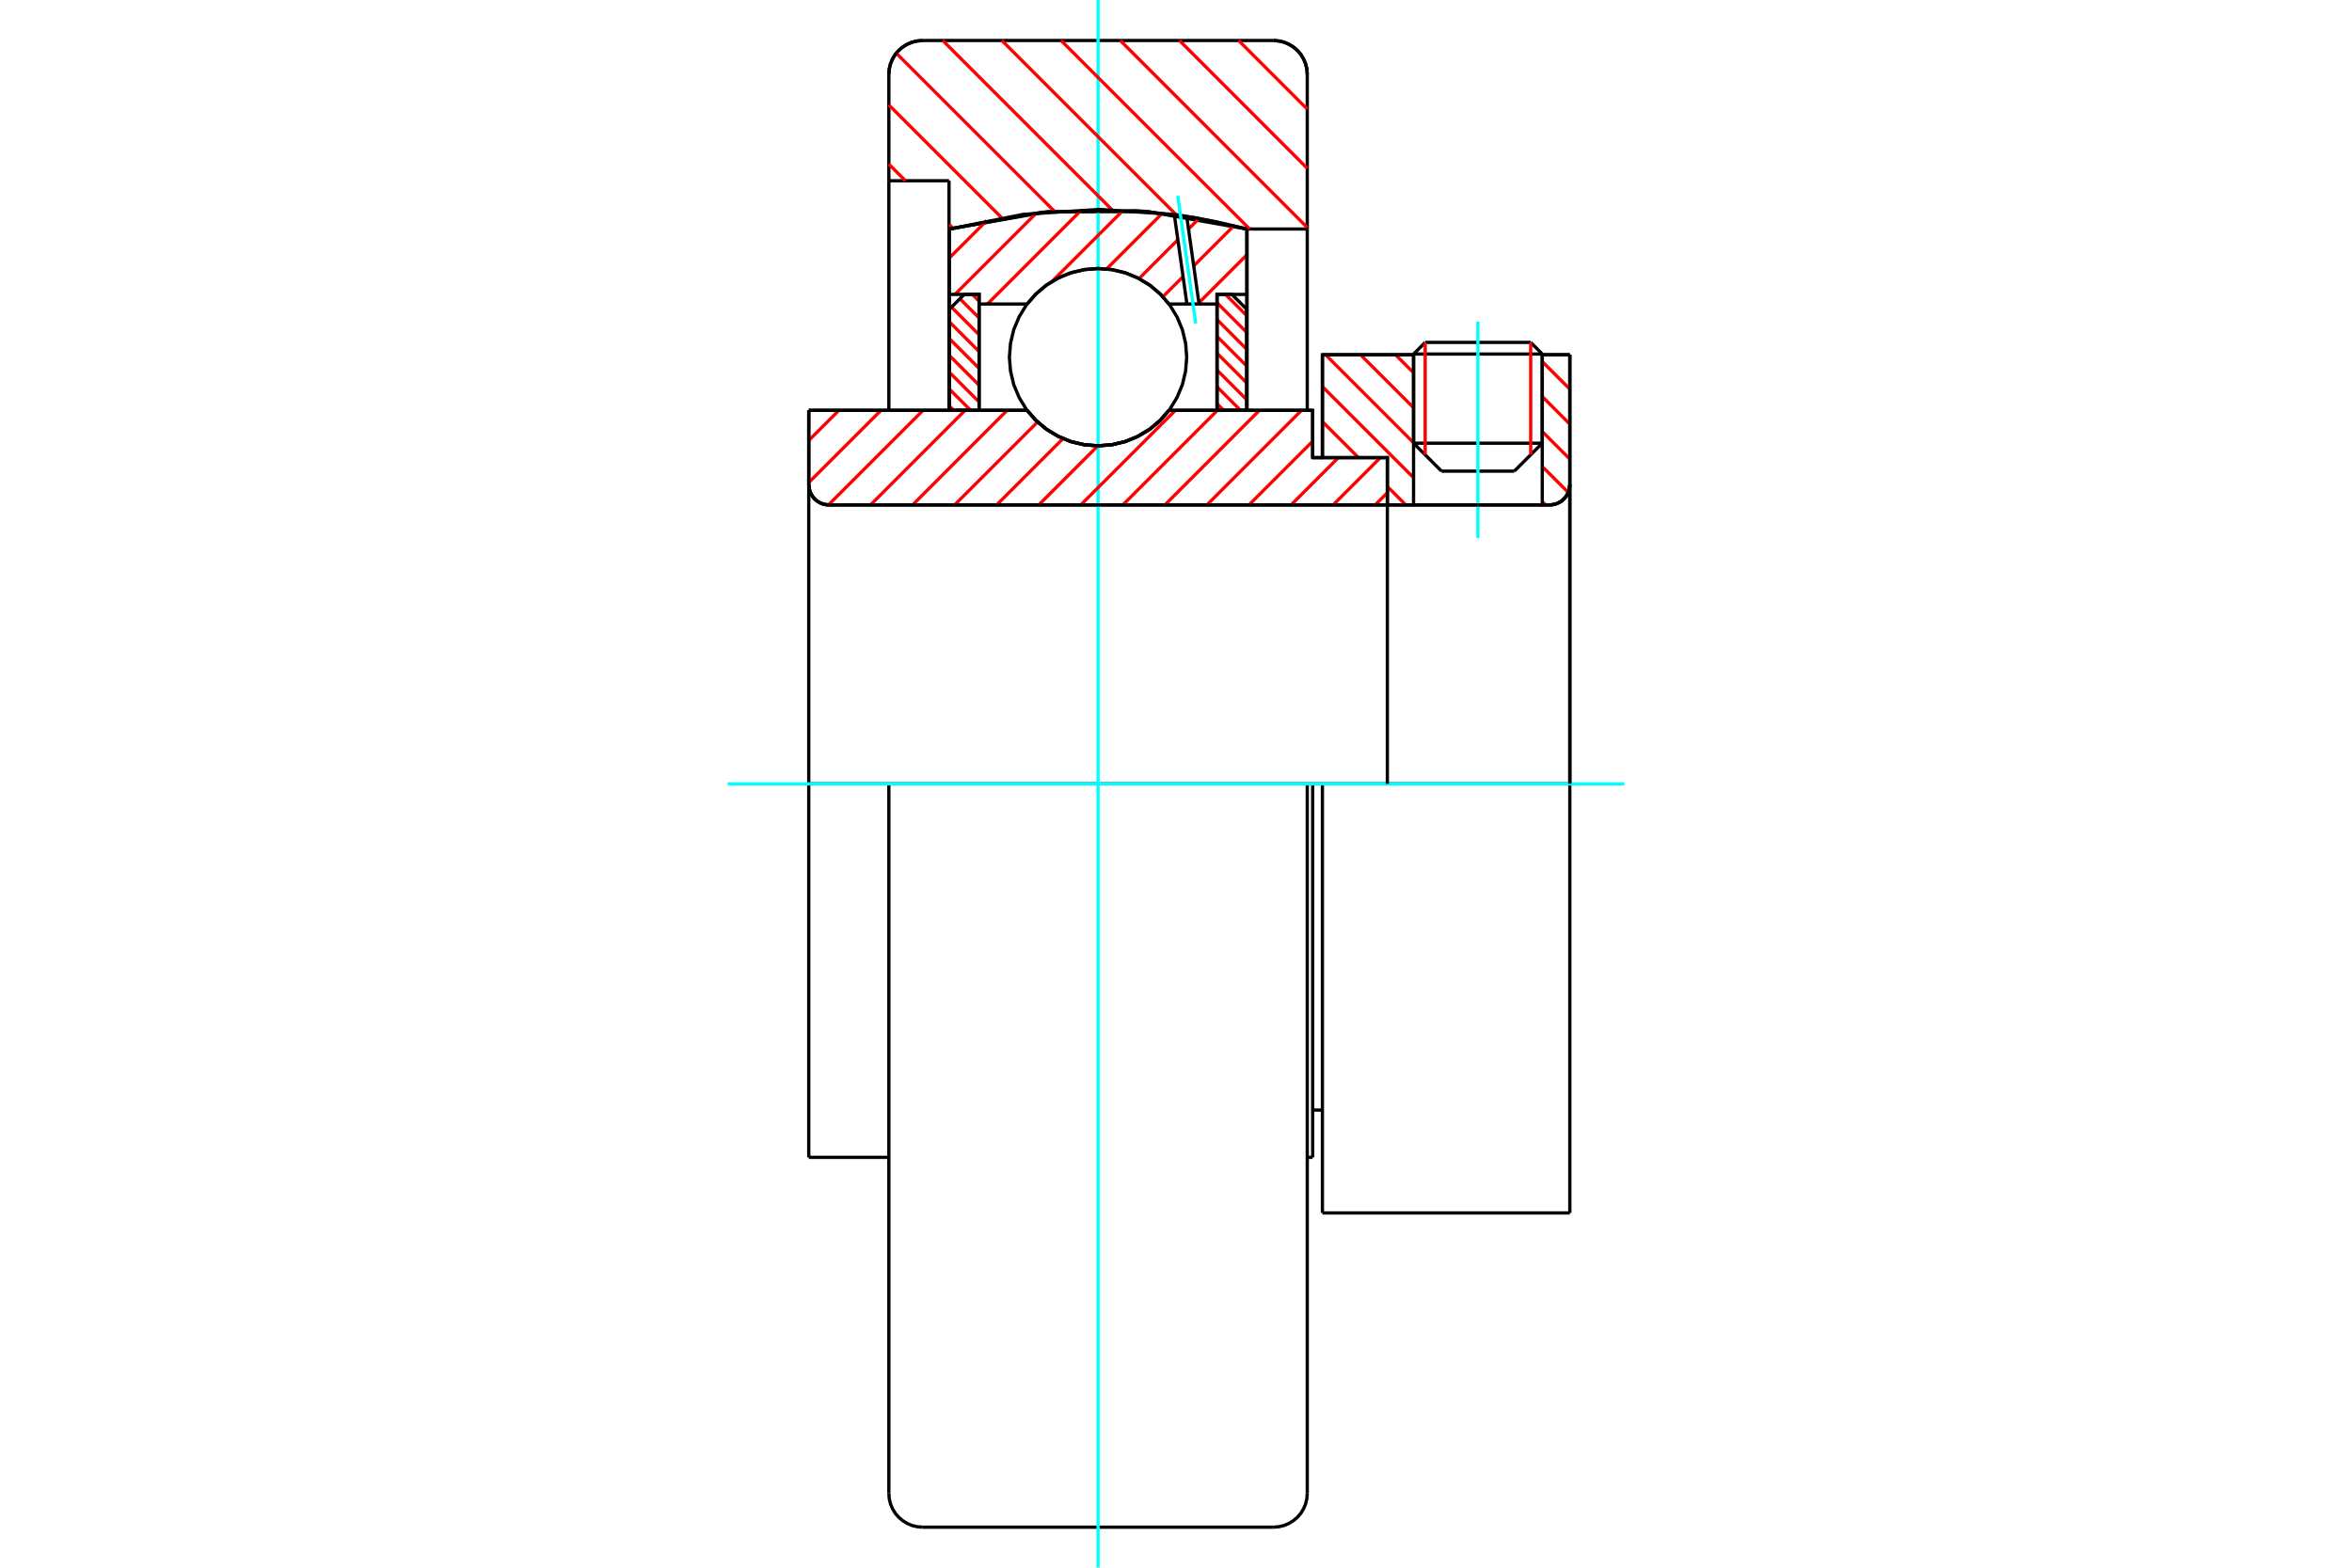 <?xml version="1.0" standalone="no"?>
<!DOCTYPE svg PUBLIC "-//W3C//DTD SVG 1.1//EN"
	"http://www.w3.org/Graphics/SVG/1.1/DTD/svg11.dtd">
<svg xmlns="http://www.w3.org/2000/svg" height="100%" width="100%" viewBox="0 0 36000 24000">
	<rect x="-1800" y="-1200" width="39600" height="26400" style="fill:#FFF"/>
	<g style="fill:none; fill-rule:evenodd" transform="matrix(1 0 0 1 0 0)">
		<g style="fill:none; stroke:#000; stroke-width:50; shape-rendering:geometricPrecision">
			<line x1="20241" y1="12000" x2="20092" y2="12000"/>
			<line x1="20092" y1="7006" x2="20241" y2="7006"/>
			<line x1="20092" y1="17718" x2="20092" y2="12000"/>
			<line x1="20092" y1="6282" x2="20092" y2="7006"/>
			<line x1="13605" y1="12000" x2="12379" y2="12000"/>
			<line x1="20092" y1="12000" x2="20009" y2="12000"/>
			<line x1="12379" y1="17718" x2="12379" y2="12000"/>
			<line x1="12379" y1="6282" x2="15721" y2="6282"/>
			<line x1="17893" y1="6282" x2="20092" y2="6282"/>
			<polyline points="15721,6282 15860,6440 16020,6574 16200,6682 16394,6761 16598,6809 16807,6825 17016,6809 17220,6761 17414,6682 17594,6574 17754,6440 17893,6282"/>
			<polyline points="12379,7419 12383,7468 12394,7515 12413,7560 12439,7602 12470,7639 12507,7671 12549,7696 12594,7715 12641,7726 12690,7730"/>
			<line x1="12379" y1="7419" x2="12379" y2="12000"/>
			<line x1="12379" y1="7419" x2="12379" y2="6282"/>
			<line x1="23606" y1="6785" x2="23606" y2="5431"/>
			<line x1="23178" y1="7213" x2="23606" y2="6785"/>
			<line x1="21636" y1="6785" x2="22064" y2="7213"/>
			<line x1="21636" y1="5431" x2="21636" y2="6785"/>
			<line x1="21636" y1="5431" x2="20241" y2="5431"/>
			<line x1="20241" y1="7006" x2="20241" y2="5431"/>
			<line x1="23717" y1="7730" x2="12690" y2="7730"/>
			<polyline points="23717,7730 23766,7726 23813,7715 23858,7696 23900,7671 23937,7639 23969,7602 23994,7560 24013,7515 24024,7468 24028,7419"/>
			<line x1="24028" y1="5431" x2="24028" y2="7419"/>
			<line x1="24028" y1="5431" x2="23606" y2="5431"/>
			<polyline points="24028,18569 24028,12000 20241,12000"/>
			<line x1="20241" y1="18569" x2="20241" y2="12000"/>
			<line x1="24028" y1="7419" x2="24028" y2="12000"/>
			<line x1="21636" y1="6785" x2="23606" y2="6785"/>
			<line x1="23606" y1="5420" x2="21636" y2="5420"/>
			<line x1="21814" y1="5242" x2="23429" y2="5242"/>
			<line x1="23178" y1="7213" x2="22064" y2="7213"/>
			<line x1="20092" y1="16994" x2="20241" y2="16994"/>
			<line x1="20009" y1="17718" x2="20092" y2="17718"/>
			<line x1="12379" y1="17718" x2="13605" y2="17718"/>
			<polyline points="12379,7419 12383,7468 12394,7515 12413,7560 12439,7602 12470,7639 12507,7671 12549,7696 12594,7715 12641,7726 12690,7730"/>
			<line x1="20241" y1="18569" x2="24028" y2="18569"/>
			<polyline points="23717,7730 23766,7726 23813,7715 23858,7696 23900,7671 23937,7639 23969,7602 23994,7560 24013,7515 24024,7468 24028,7419"/>
			<line x1="21636" y1="5420" x2="21636" y2="5431"/>
			<line x1="23606" y1="5431" x2="23606" y2="5420"/>
			<line x1="21814" y1="5242" x2="21636" y2="5420"/>
			<line x1="23606" y1="5420" x2="23429" y2="5242"/>
			<line x1="14122" y1="12000" x2="13605" y2="12000"/>
			<line x1="19492" y1="12000" x2="14122" y2="12000"/>
			<line x1="20009" y1="12000" x2="19492" y2="12000"/>
			<line x1="14526" y1="2767" x2="13605" y2="2767"/>
			<line x1="14526" y1="3507" x2="14526" y2="2767"/>
			<polyline points="19088,3507 17575,3240 16039,3240 14526,3507"/>
			<line x1="20009" y1="3506" x2="19088" y2="3506"/>
			<line x1="20009" y1="1137" x2="20009" y2="3506"/>
			<polyline points="20009,1137 20003,1056 19984,977 19953,903 19911,833 19858,772 19796,719 19727,677 19652,645 19573,627 19492,620"/>
			<line x1="14122" y1="620" x2="19492" y2="620"/>
			<polyline points="14122,620 14041,627 13962,645 13887,677 13818,719 13756,772 13703,833 13661,903 13630,977 13611,1056 13605,1137"/>
			<line x1="13605" y1="2767" x2="13605" y2="1137"/>
			<line x1="20009" y1="12000" x2="20009" y2="22863"/>
			<line x1="20009" y1="3506" x2="20009" y2="6282"/>
			<line x1="13605" y1="12000" x2="13605" y2="22863"/>
			<line x1="13605" y1="6282" x2="13605" y2="2767"/>
			<line x1="19088" y1="3507" x2="19088" y2="6282"/>
			<line x1="14526" y1="6282" x2="14526" y2="3507"/>
			<polyline points="19492,23380 19573,23373 19652,23355 19727,23323 19796,23281 19858,23228 19911,23167 19953,23097 19984,23023 20003,22944 20009,22863"/>
			<line x1="14122" y1="23380" x2="19492" y2="23380"/>
			<polyline points="13605,22863 13611,22944 13630,23023 13661,23097 13703,23167 13756,23228 13818,23281 13887,23323 13962,23355 14041,23373 14122,23380"/>
		</g>
		<g style="fill:none; stroke:#0FF; stroke-width:50; shape-rendering:geometricPrecision">
			<line x1="22621" y1="8236" x2="22621" y2="4925"/>
			<line x1="16807" y1="24000" x2="16807" y2="0"/>
			<line x1="11139" y1="12000" x2="24861" y2="12000"/>
		</g>
		<g style="fill:none; stroke:#F00; stroke-width:50; shape-rendering:geometricPrecision">
			<line x1="18958" y1="620" x2="20009" y2="1671"/>
			<line x1="18053" y1="620" x2="20009" y2="2577"/>
			<line x1="17147" y1="620" x2="20009" y2="3483"/>
			<line x1="16241" y1="620" x2="19127" y2="3506"/>
			<line x1="15335" y1="620" x2="18003" y2="3288"/>
			<line x1="14430" y1="620" x2="17022" y2="3213"/>
			<line x1="13718" y1="814" x2="16139" y2="3235"/>
			<line x1="13605" y1="1607" x2="15332" y2="3334"/>
			<line x1="13605" y1="2513" x2="13859" y2="2767"/>
			<line x1="14531" y1="3439" x2="14584" y2="3492"/>
		</g>
		<g style="fill:none; stroke:#000; stroke-width:50; shape-rendering:geometricPrecision">
			<polyline points="14122,620 14041,627 13962,645 13887,677 13818,719 13756,772 13703,833 13661,903 13630,977 13611,1056 13605,1137"/>
			<polyline points="20009,1137 20003,1056 19984,977 19953,903 19911,833 19858,772 19796,719 19727,677 19652,645 19573,627 19492,620"/>
			<polyline points="19083,3506 18303,3335 17511,3235 17447,3230 17384,3225 15946,3249 14531,3506"/>
		</g>
		<g style="fill:none; stroke:#F00; stroke-width:50; shape-rendering:geometricPrecision">
			<line x1="23429" y1="5242" x2="23429" y2="6963"/>
			<line x1="21814" y1="6963" x2="21814" y2="5242"/>
			<line x1="14531" y1="6214" x2="14599" y2="6282"/>
			<line x1="14531" y1="5957" x2="14857" y2="6282"/>
			<line x1="14531" y1="5699" x2="14986" y2="6154"/>
			<line x1="14531" y1="5442" x2="14986" y2="5897"/>
			<line x1="14531" y1="5184" x2="14986" y2="5639"/>
			<line x1="14531" y1="4927" x2="14986" y2="5382"/>
			<line x1="14564" y1="4702" x2="14986" y2="5125"/>
			<line x1="14692" y1="4573" x2="14986" y2="4867"/>
			<line x1="14884" y1="4507" x2="14986" y2="4610"/>
		</g>
		<g style="fill:none; stroke:#000; stroke-width:50; shape-rendering:geometricPrecision">
			<polyline points="14986,6282 14986,4507 14759,4507 14531,4735 14531,6282 14986,6282"/>
		</g>
		<g style="fill:none; stroke:#F00; stroke-width:50; shape-rendering:geometricPrecision">
			<line x1="18757" y1="4507" x2="19083" y2="4833"/>
			<line x1="18628" y1="4635" x2="19083" y2="5090"/>
			<line x1="18628" y1="4892" x2="19083" y2="5348"/>
			<line x1="18628" y1="5150" x2="19083" y2="5605"/>
			<line x1="18628" y1="5407" x2="19083" y2="5863"/>
			<line x1="18628" y1="5665" x2="19083" y2="6120"/>
			<line x1="18628" y1="5922" x2="18988" y2="6282"/>
			<line x1="18628" y1="6180" x2="18730" y2="6282"/>
		</g>
		<g style="fill:none; stroke:#000; stroke-width:50; shape-rendering:geometricPrecision">
			<polyline points="18628,6282 18628,4507 18855,4507 19083,4735 19083,6282 18628,6282"/>
			<polyline points="18164,5468 18147,5256 18098,5049 18016,4852 17905,4670 17767,4509 17605,4370 17423,4259 17226,4177 17019,4128 16807,4111 16595,4128 16388,4177 16191,4259 16009,4370 15847,4509 15709,4670 15598,4852 15516,5049 15467,5256 15450,5468 15467,5680 15516,5888 15598,6084 15709,6266 15847,6428 16009,6566 16191,6677 16388,6759 16595,6809 16807,6825 17019,6809 17226,6759 17423,6677 17605,6566 17767,6428 17905,6266 18016,6084 18098,5888 18147,5680 18164,5468"/>
		</g>
		<g style="fill:none; stroke:#F00; stroke-width:50; shape-rendering:geometricPrecision">
			<line x1="23606" y1="5536" x2="24028" y2="5957"/>
			<line x1="23606" y1="6071" x2="24028" y2="6493"/>
			<line x1="23606" y1="6607" x2="24028" y2="7028"/>
			<line x1="23606" y1="7142" x2="24004" y2="7539"/>
			<line x1="21360" y1="5431" x2="21636" y2="5707"/>
			<line x1="23606" y1="7678" x2="23659" y2="7730"/>
			<line x1="20824" y1="5431" x2="21636" y2="6242"/>
			<line x1="20289" y1="5431" x2="21636" y2="6778"/>
			<line x1="20241" y1="5919" x2="21636" y2="7313"/>
			<line x1="20241" y1="6455" x2="20793" y2="7006"/>
			<line x1="21235" y1="7448" x2="21517" y2="7730"/>
			<line x1="20241" y1="6990" x2="20257" y2="7006"/>
		</g>
		<g style="fill:none; stroke:#000; stroke-width:50; shape-rendering:geometricPrecision">
			<line x1="24028" y1="12000" x2="24028" y2="5431"/>
			<polyline points="23717,7730 23766,7726 23813,7715 23858,7696 23900,7671 23937,7639 23969,7602 23994,7560 24013,7515 24024,7468 24028,7419"/>
			<polyline points="23717,7730 23606,7730 23606,5431"/>
			<polyline points="23606,7730 21636,7730 21636,5431"/>
			<polyline points="21636,7730 21235,7730 21235,12000"/>
			<polyline points="21235,7730 21235,7006 20241,7006 20241,5431 21636,5431"/>
			<line x1="23606" y1="5431" x2="24028" y2="5431"/>
		</g>
		<g style="fill:none; stroke:#F00; stroke-width:50; shape-rendering:geometricPrecision">
			<line x1="19083" y1="3903" x2="18350" y2="4636"/>
			<line x1="18883" y1="3459" x2="18271" y2="4071"/>
			<line x1="18108" y1="4234" x2="17799" y2="4543"/>
			<line x1="18353" y1="3345" x2="18191" y2="3507"/>
			<line x1="18029" y1="3670" x2="17434" y2="4265"/>
			<line x1="17790" y1="3265" x2="16937" y2="4118"/>
			<line x1="17192" y1="3219" x2="16101" y2="4310"/>
			<line x1="16553" y1="3214" x2="15114" y2="4654"/>
			<line x1="15864" y1="3260" x2="14617" y2="4507"/>
			<line x1="15104" y1="3376" x2="14531" y2="3949"/>
		</g>
		<g style="fill:none; stroke:#000; stroke-width:50; shape-rendering:geometricPrecision">
			<polyline points="14531,6282 14531,4507 14531,3506"/>
			<polyline points="17974,3284 16820,3206 15666,3281 14531,3506"/>
			<polyline points="18164,3312 18069,3297 17974,3284"/>
			<polyline points="19083,3506 18626,3397 18164,3312"/>
			<polyline points="19083,3506 19083,4507 18628,4507 18628,4654 18628,6282"/>
			<polyline points="18628,4654 18353,4654 18167,4654 17893,4654 17754,4496 17594,4362 17414,4254 17220,4175 17016,4127 16807,4111 16598,4127 16394,4175 16200,4254 16020,4362 15860,4496 15721,4654 14986,4654 14986,6282"/>
			<polyline points="14986,4654 14986,4507 14531,4507"/>
			<line x1="19083" y1="4507" x2="19083" y2="6282"/>
		</g>
		<g style="fill:none; stroke:#0FF; stroke-width:50; shape-rendering:geometricPrecision">
			<line x1="18302" y1="4952" x2="18027" y2="2999"/>
		</g>
		<g style="fill:none; stroke:#000; stroke-width:50; shape-rendering:geometricPrecision">
			<line x1="18167" y1="4654" x2="17974" y2="3284"/>
			<line x1="18353" y1="4654" x2="18164" y2="3312"/>
		</g>
		<g style="fill:none; stroke:#F00; stroke-width:50; shape-rendering:geometricPrecision">
			<line x1="21235" y1="7544" x2="21048" y2="7730"/>
			<line x1="21128" y1="7006" x2="20405" y2="7730"/>
			<line x1="20485" y1="7006" x2="19761" y2="7730"/>
			<line x1="20092" y1="6755" x2="19117" y2="7730"/>
			<line x1="19921" y1="6282" x2="18473" y2="7730"/>
			<line x1="19277" y1="6282" x2="17830" y2="7730"/>
			<line x1="18634" y1="6282" x2="17186" y2="7730"/>
			<line x1="17990" y1="6282" x2="16542" y2="7730"/>
			<line x1="16804" y1="6825" x2="15899" y2="7730"/>
			<line x1="16271" y1="6714" x2="15255" y2="7730"/>
			<line x1="15881" y1="6460" x2="14611" y2="7730"/>
			<line x1="15415" y1="6282" x2="13968" y2="7730"/>
			<line x1="14771" y1="6282" x2="13324" y2="7730"/>
			<line x1="14128" y1="6282" x2="12680" y2="7730"/>
			<line x1="13484" y1="6282" x2="12379" y2="7387"/>
			<line x1="12840" y1="6282" x2="12379" y2="6743"/>
		</g>
		<g style="fill:none; stroke:#000; stroke-width:50; shape-rendering:geometricPrecision">
			<polyline points="12379,6282 12379,7419 12383,7468 12394,7515 12413,7560 12439,7602 12470,7639 12507,7671 12549,7696 12594,7715 12641,7726 12690,7730 21235,7730 21235,7006 20092,7006 20092,6282 17893,6282"/>
			<polyline points="15721,6282 15860,6440 16020,6574 16200,6682 16394,6761 16598,6809 16807,6825 17016,6809 17220,6761 17414,6682 17594,6574 17754,6440 17893,6282"/>
			<polyline points="15721,6282 12834,6282 12379,6282"/>
		</g>
	</g>
</svg>
